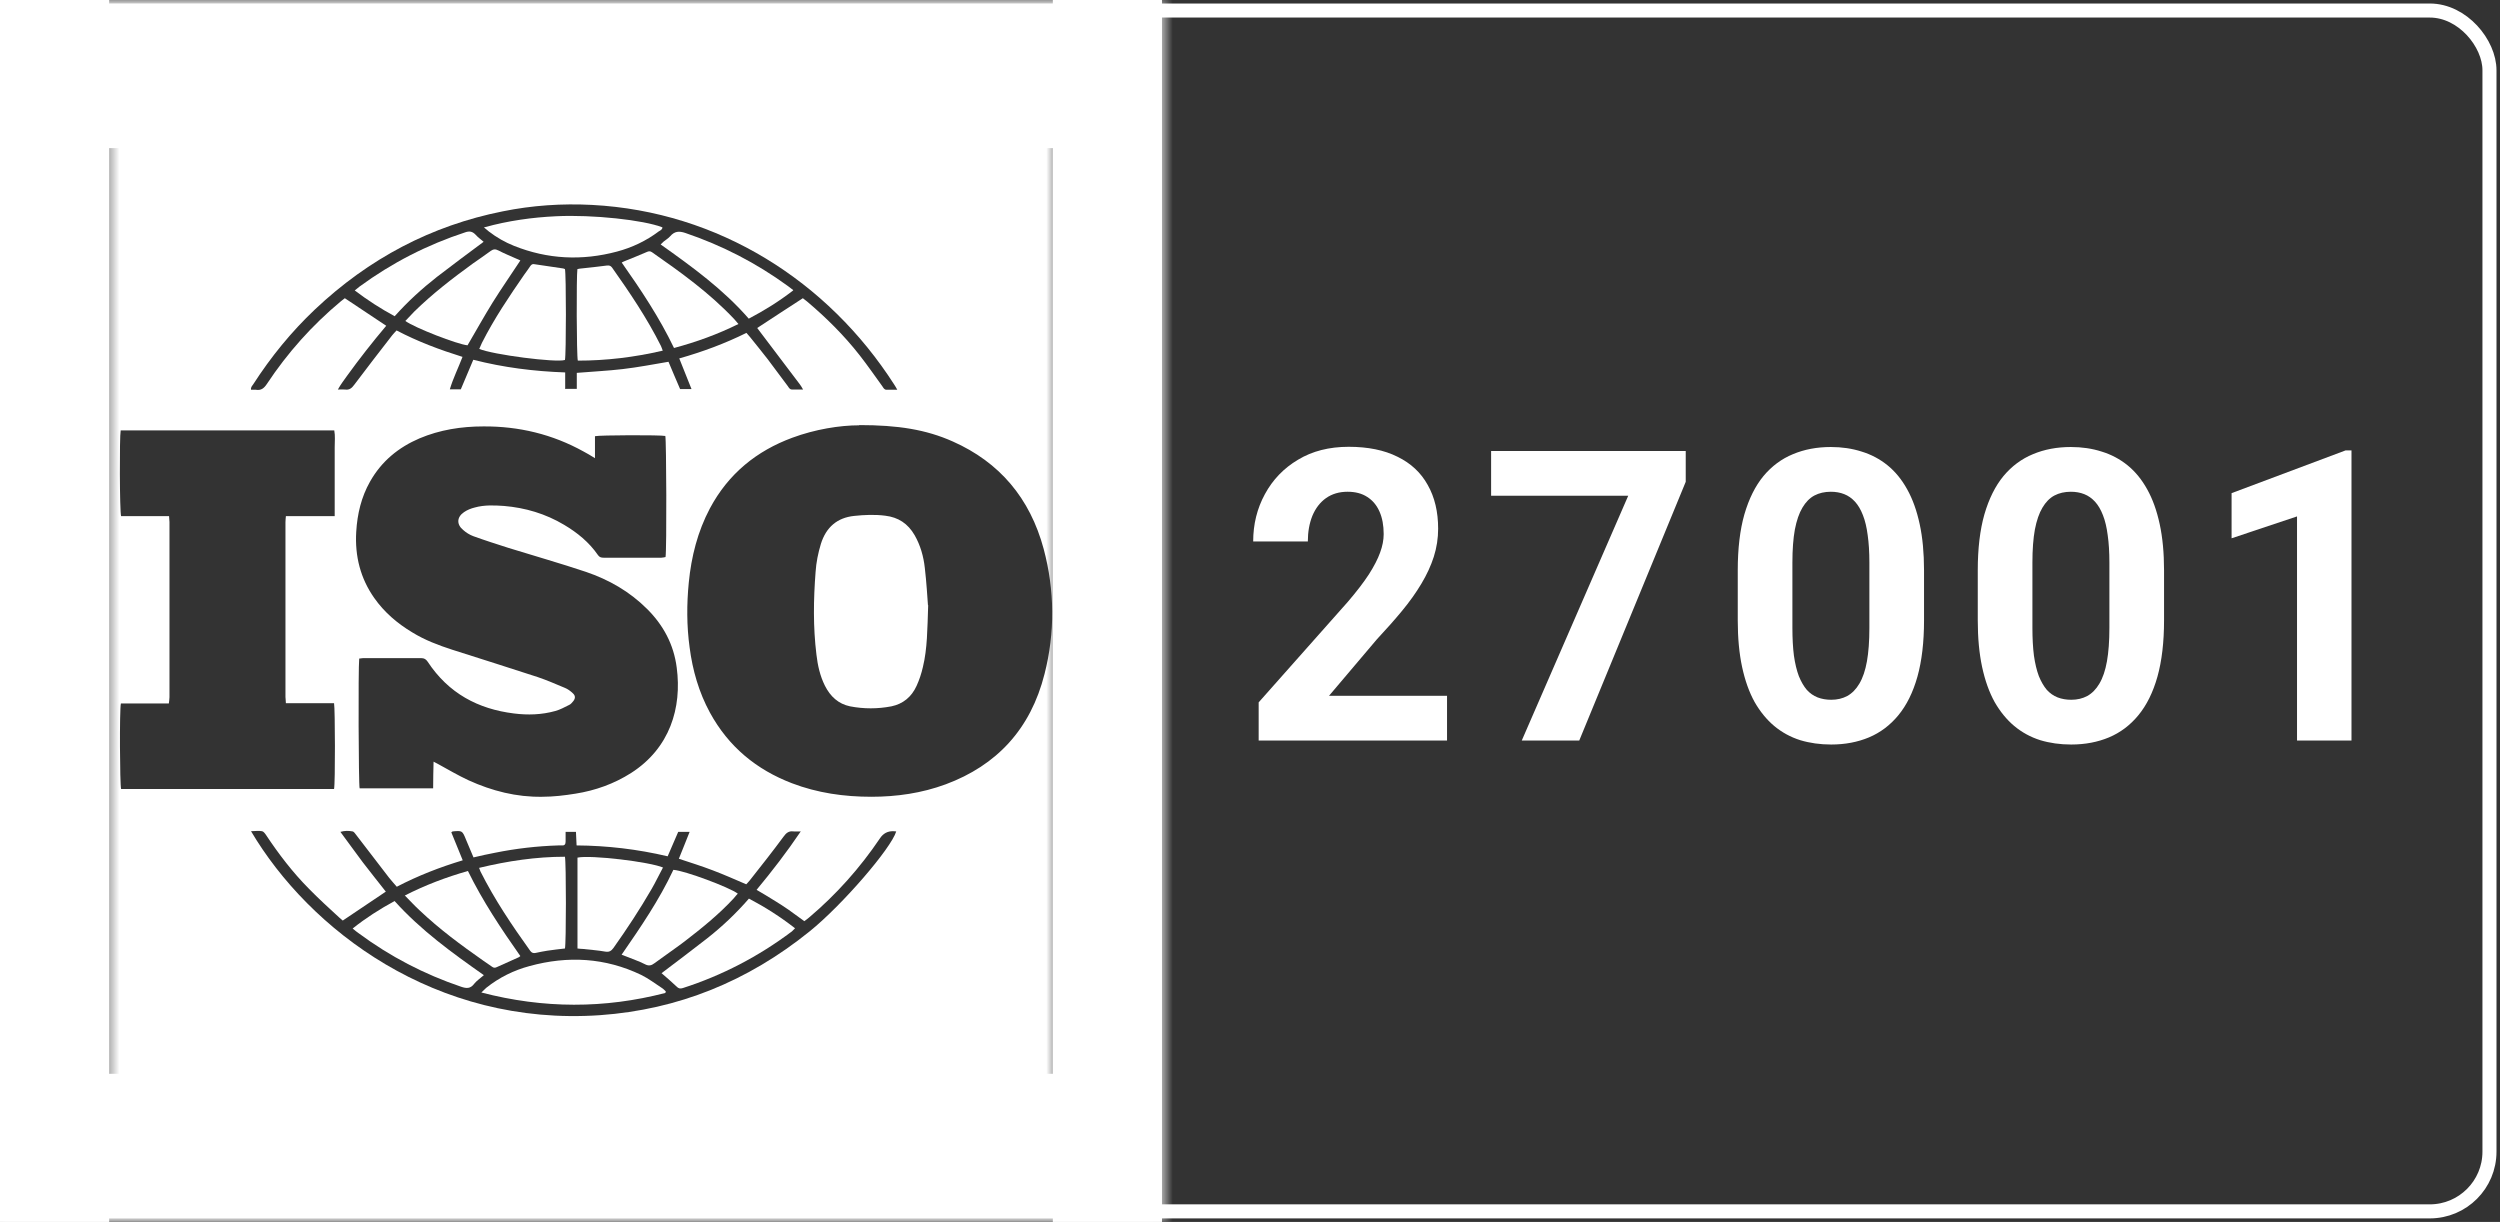 <svg width="178" height="87" viewBox="0 0 178 87" fill="none" xmlns="http://www.w3.org/2000/svg">
<rect x="0" y="0" width="178" height="87" fill="#333333" stroke="none"/>
<rect x="0.75" y="0.75" width="176.5" height="85.5" rx="4.25" stroke="white" strokeWidth="1.5"/>
<g clipPath="url(#clip0_15860_6593)">
<mask id="mask0_15860_6593" style="mask-type:luminance" maskUnits="userSpaceOnUse" x="0" y="0" width="83" height="87">
<path d="M82.732 0H0V87H82.732V0Z" fill="white"/>
</mask>
<g mask="url(#mask0_15860_6593)">
<path d="M7.52 0H-5.016V87H7.52V0Z" fill="white"/>
<path d="M0 -0.001L0 10.545L82.732 10.545V-0.001L0 -0.001Z" fill="white"/>
<path d="M0 76.454L0 87H82.732V76.454H0Z" fill="white"/>
<path d="M87.746 0H75.211V87H87.746V0Z" fill="white"/>
<mask id="mask1_15860_6593" style="mask-type:luminance" maskUnits="userSpaceOnUse" x="7" y="9" width="69" height="72">
<path d="M75.214 9.227H7.523V80.408H75.214V9.227Z" fill="white"/>
</mask>
<g mask="url(#mask1_15860_6593)">
<path d="M0.484 8.832H82.751V87.923H0.484C0.484 61.554 0.484 35.201 0.484 8.832ZM61.18 30.282C59.781 30.282 58.036 30.566 56.411 31.167C53.884 32.101 51.869 33.714 50.545 36.197C49.673 37.843 49.221 39.63 49.041 41.481C48.89 43.015 48.89 44.565 49.101 46.1C49.312 47.729 49.763 49.295 50.545 50.734C51.884 53.186 53.869 54.8 56.381 55.765C58.202 56.461 60.097 56.73 62.037 56.73C63.842 56.73 65.617 56.476 67.332 55.844C70.957 54.499 73.379 51.921 74.372 47.982C75.124 45.024 75.094 42.034 74.312 39.092C73.334 35.454 71.153 32.907 67.844 31.436C65.933 30.582 63.933 30.266 61.18 30.266V30.282ZM42.362 32.623C42.046 32.433 41.806 32.275 41.55 32.148C39.324 30.914 36.932 30.345 34.42 30.361C32.855 30.361 31.321 30.598 29.862 31.215C28.388 31.848 27.169 32.828 26.342 34.299C25.725 35.391 25.439 36.593 25.364 37.858C25.259 39.598 25.665 41.18 26.643 42.572C27.365 43.6 28.297 44.391 29.351 45.024C30.253 45.578 31.216 45.941 32.194 46.258C34.224 46.906 36.24 47.539 38.27 48.203C38.932 48.425 39.579 48.71 40.226 48.979C40.422 49.058 40.617 49.2 40.783 49.358C40.978 49.532 40.978 49.722 40.813 49.928C40.722 50.038 40.632 50.149 40.512 50.197C40.196 50.355 39.88 50.529 39.534 50.624C38.571 50.893 37.579 50.924 36.586 50.798C34.044 50.481 31.938 49.374 30.449 47.112C30.328 46.938 30.208 46.859 29.997 46.859C28.613 46.859 27.23 46.859 25.846 46.859C25.755 46.859 25.665 46.891 25.575 46.891C25.5 47.634 25.53 55.859 25.605 56.128H30.84C30.84 55.496 30.855 54.895 30.87 54.23C31.005 54.309 31.095 54.341 31.171 54.388C31.893 54.784 32.615 55.211 33.367 55.559C35.036 56.318 36.781 56.761 38.602 56.73C39.399 56.73 40.196 56.635 40.978 56.508C42.377 56.287 43.716 55.812 44.934 55.037C47.702 53.265 48.559 50.386 48.183 47.539C47.973 45.878 47.221 44.502 46.078 43.363C44.829 42.114 43.355 41.275 41.73 40.721C39.895 40.105 38.045 39.583 36.21 39.013C35.367 38.744 34.525 38.475 33.698 38.175C33.442 38.08 33.186 37.922 32.976 37.732C32.494 37.336 32.524 36.814 33.036 36.466C33.261 36.308 33.547 36.197 33.803 36.134C34.48 35.944 35.187 35.976 35.879 36.023C37.398 36.15 38.842 36.577 40.166 37.368C41.099 37.922 41.941 38.602 42.573 39.519C42.678 39.678 42.813 39.709 42.979 39.709C44.348 39.709 45.716 39.709 47.085 39.709C47.191 39.709 47.296 39.678 47.386 39.662C47.476 39.156 47.446 31.31 47.371 31.041C47.025 30.962 42.678 30.977 42.362 31.057V32.591V32.623ZM12.037 36.751C12.037 36.909 12.067 37.036 12.067 37.162C12.067 41.323 12.067 45.483 12.067 49.643C12.067 49.785 12.037 49.912 12.022 50.086H8.607C8.502 50.529 8.532 55.875 8.622 56.176H23.785C23.875 55.796 23.86 50.434 23.785 50.07H20.355C20.355 49.896 20.325 49.754 20.325 49.627C20.325 45.483 20.325 41.338 20.325 37.194C20.325 37.052 20.34 36.925 20.355 36.751H23.83C23.83 36.308 23.83 35.897 23.83 35.486C23.83 35.09 23.83 34.695 23.83 34.283V33.05C23.83 32.654 23.83 32.259 23.83 31.848C23.83 31.436 23.875 31.041 23.8 30.645H8.592C8.502 31.104 8.517 36.419 8.622 36.751H12.037ZM40.286 27.687H41.068V26.548C42.181 26.453 43.265 26.406 44.333 26.279C45.416 26.153 46.484 25.947 47.597 25.758C47.867 26.39 48.138 27.055 48.424 27.703H49.236C48.935 26.96 48.65 26.248 48.364 25.52C50.034 25.046 51.613 24.46 53.147 23.701C53.253 23.828 53.343 23.923 53.418 24.017C53.839 24.54 54.26 25.061 54.667 25.584C55.148 26.216 55.614 26.865 56.096 27.497C56.171 27.608 56.231 27.735 56.396 27.735C56.637 27.735 56.878 27.735 57.179 27.735C57.088 27.577 57.028 27.466 56.953 27.371C56.02 26.137 55.073 24.887 54.14 23.654C54.065 23.543 53.99 23.448 53.914 23.353C55.028 22.625 56.081 21.93 57.164 21.233C57.254 21.313 57.359 21.376 57.449 21.455C58.818 22.61 60.097 23.875 61.21 25.299C61.767 26.011 62.293 26.77 62.819 27.497C62.895 27.608 62.955 27.751 63.12 27.751C63.361 27.751 63.602 27.751 63.888 27.751C63.797 27.592 63.737 27.482 63.662 27.371C58.954 20.031 51.177 15.064 42.151 14.59C40.015 14.479 37.895 14.621 35.789 15.049C30.719 16.061 26.267 18.402 22.416 22.04C20.746 23.622 19.287 25.41 18.024 27.371C17.948 27.482 17.843 27.577 17.873 27.751C17.994 27.751 18.114 27.751 18.219 27.751C18.58 27.814 18.791 27.656 19.001 27.339C20.476 25.109 22.235 23.148 24.266 21.455C24.372 21.376 24.477 21.297 24.552 21.233C25.545 21.898 26.508 22.531 27.5 23.195C27.26 23.495 27.019 23.78 26.778 24.065C26.538 24.366 26.312 24.65 26.071 24.951C25.846 25.251 25.605 25.552 25.379 25.852C25.154 26.153 24.928 26.453 24.702 26.77C24.492 27.07 24.266 27.355 24.056 27.735C24.281 27.735 24.417 27.719 24.567 27.735C24.868 27.782 25.048 27.64 25.229 27.387C26.116 26.2 27.019 25.046 27.922 23.875C28.012 23.764 28.117 23.654 28.237 23.527C29.742 24.318 31.306 24.903 32.931 25.41C32.63 26.2 32.269 26.912 32.028 27.719H32.81C33.096 27.039 33.397 26.343 33.698 25.615C35.864 26.169 38.015 26.438 40.241 26.517V27.703L40.286 27.687ZM24.432 65.556C24.356 65.493 24.251 65.43 24.161 65.335C23.424 64.654 22.687 63.99 21.98 63.262C20.837 62.108 19.844 60.811 18.941 59.45C18.866 59.34 18.761 59.197 18.655 59.181C18.415 59.134 18.159 59.181 17.873 59.181C22.01 66.173 30.99 73.101 42.738 72.279C48.274 71.883 53.238 69.874 57.645 66.315C59.977 64.433 63.451 60.399 63.812 59.197C63.737 59.197 63.662 59.181 63.602 59.181C63.201 59.171 62.885 59.34 62.654 59.688C61.225 61.807 59.54 63.69 57.615 65.319C57.51 65.414 57.389 65.493 57.269 65.588C56.878 65.303 56.517 65.034 56.156 64.781C55.795 64.528 55.419 64.291 55.028 64.053C54.651 63.816 54.276 63.595 53.869 63.357C54.983 62.013 56.02 60.668 57.013 59.197C56.788 59.197 56.637 59.213 56.487 59.197C56.171 59.15 55.975 59.308 55.795 59.561C55.013 60.621 54.2 61.649 53.388 62.677C53.298 62.788 53.208 62.883 53.132 62.962C52.32 62.614 51.538 62.266 50.741 61.965C49.958 61.665 49.146 61.412 48.334 61.143C48.59 60.494 48.845 59.893 49.101 59.229H48.289C48.048 59.798 47.792 60.383 47.537 60.969C45.386 60.463 43.234 60.209 41.053 60.194C41.038 59.846 41.023 59.529 41.008 59.229H40.271C40.271 59.482 40.271 59.703 40.271 59.909C40.271 60.099 40.211 60.209 40.015 60.194C39.925 60.194 39.85 60.194 39.76 60.194C38.24 60.241 36.736 60.415 35.247 60.716C34.751 60.811 34.239 60.921 33.713 61.048C33.532 60.621 33.352 60.209 33.186 59.798C32.916 59.134 32.916 59.134 32.224 59.197C32.209 59.197 32.194 59.229 32.133 59.26C32.404 59.909 32.66 60.557 32.946 61.254C31.321 61.744 29.772 62.345 28.252 63.136C28.057 62.914 27.876 62.709 27.696 62.487C26.914 61.475 26.146 60.463 25.364 59.45C25.289 59.355 25.199 59.213 25.109 59.197C24.838 59.15 24.567 59.134 24.236 59.229C24.793 59.972 25.304 60.7 25.831 61.396C26.372 62.108 26.929 62.788 27.47 63.484C26.432 64.18 25.424 64.86 24.387 65.556H24.432Z" fill="white"/>
<path d="M66.087 43.062C66.027 44.833 66.027 46.178 65.711 47.491C65.606 47.95 65.456 48.408 65.26 48.835C64.899 49.626 64.297 50.117 63.47 50.291C62.492 50.48 61.5 50.48 60.522 50.291C59.694 50.117 59.123 49.595 58.732 48.82C58.386 48.124 58.22 47.38 58.13 46.605C57.889 44.644 57.919 42.682 58.07 40.721C58.115 40.041 58.25 39.376 58.446 38.728C58.822 37.525 59.619 36.861 60.808 36.734C61.545 36.655 62.297 36.624 63.034 36.719C63.951 36.829 64.643 37.272 65.125 38.111C65.531 38.822 65.757 39.613 65.847 40.436C65.967 41.464 66.027 42.508 66.072 43.109L66.087 43.062Z" fill="white"/>
<path d="M34.132 24.823C34.192 24.681 34.253 24.555 34.313 24.412C35.185 22.688 36.253 21.106 37.336 19.54C37.487 19.334 37.637 19.129 37.773 18.923C37.848 18.828 37.923 18.781 38.058 18.812C38.735 18.923 39.412 19.002 40.089 19.113C40.134 19.113 40.179 19.145 40.224 19.16C40.315 19.477 40.315 25.266 40.224 25.63C39.593 25.836 35.065 25.25 34.117 24.839L34.132 24.823Z" fill="white"/>
<path d="M47.188 24.966C45.157 25.44 43.156 25.677 41.141 25.677C41.05 25.361 41.035 19.667 41.111 19.16C41.201 19.145 41.306 19.113 41.411 19.113C42.013 19.05 42.6 18.986 43.202 18.907C43.367 18.892 43.472 18.907 43.578 19.05C44.841 20.837 46.06 22.64 47.052 24.618C47.097 24.713 47.128 24.808 47.188 24.966Z" fill="white"/>
<path d="M34.468 16.188C36.198 15.713 37.898 15.476 39.598 15.397C42.215 15.27 45.84 15.666 47.164 16.188C47.164 16.346 47.013 16.409 46.908 16.472C46.006 17.153 44.998 17.627 43.93 17.912C41.448 18.576 38.996 18.465 36.589 17.501C35.957 17.247 35.371 16.915 34.814 16.488C34.709 16.409 34.619 16.314 34.453 16.188H34.468Z" fill="white"/>
<path d="M44.273 18.687C44.379 18.64 44.454 18.593 44.514 18.577C45.026 18.371 45.537 18.165 46.048 17.944C46.184 17.881 46.289 17.865 46.425 17.96C48.485 19.399 50.516 20.855 52.276 22.721C52.366 22.816 52.456 22.927 52.577 23.069C51.072 23.812 49.583 24.35 47.989 24.777C46.951 22.61 45.642 20.649 44.273 18.703V18.687Z" fill="white"/>
<path d="M28.852 22.862C29.077 22.625 29.288 22.403 29.498 22.182C30.792 20.916 32.206 19.825 33.665 18.765C34.086 18.465 34.523 18.18 34.944 17.863C35.124 17.737 35.275 17.721 35.485 17.832C35.906 18.053 36.343 18.227 36.764 18.417C36.854 18.449 36.944 18.496 37.05 18.544C36.388 19.556 35.711 20.521 35.079 21.533C34.462 22.53 33.891 23.558 33.289 24.586C32.582 24.523 29.513 23.337 28.852 22.846V22.862Z" fill="white"/>
<path d="M56.471 20.68C55.448 21.471 54.425 22.104 53.312 22.689C51.492 20.601 49.295 19.004 47.039 17.406C47.129 17.327 47.19 17.264 47.25 17.2C47.4 17.074 47.581 16.979 47.716 16.821C48.032 16.457 48.348 16.441 48.784 16.583C51.401 17.469 53.838 18.719 56.094 20.364C56.2 20.443 56.305 20.522 56.471 20.649V20.68Z" fill="white"/>
<path d="M34.434 17.216C33.29 18.07 32.192 18.877 31.109 19.716C30.041 20.554 29.033 21.471 28.101 22.515C27.108 21.978 26.175 21.377 25.258 20.68C25.393 20.57 25.483 20.491 25.589 20.412C27.92 18.703 30.432 17.422 33.14 16.536C33.426 16.441 33.636 16.473 33.862 16.71C34.027 16.9 34.238 17.042 34.434 17.216Z" fill="white"/>
<path d="M34.117 61.791C36.163 61.3 38.179 61 40.224 61C40.315 61.411 40.315 67.201 40.224 67.533C39.803 67.58 39.382 67.628 38.961 67.691C38.69 67.739 38.404 67.786 38.133 67.849C37.983 67.881 37.863 67.849 37.757 67.707C36.464 65.904 35.215 64.053 34.207 62.044C34.177 61.981 34.162 61.933 34.117 61.807V61.791Z" fill="white"/>
<path d="M47.375 70.698C43.043 71.821 38.711 71.821 34.273 70.666C34.424 70.524 34.514 70.429 34.619 70.334C35.552 69.591 36.59 69.084 37.703 68.784C40.426 68.04 43.088 68.183 45.66 69.417C46.172 69.67 46.653 70.034 47.135 70.35C47.24 70.413 47.315 70.508 47.405 70.587C47.405 70.619 47.39 70.65 47.375 70.682V70.698Z" fill="white"/>
<path d="M47.209 61.759C46.923 62.281 46.683 62.803 46.397 63.293C45.555 64.749 44.637 66.141 43.674 67.501C43.509 67.722 43.358 67.802 43.088 67.754C42.561 67.659 42.02 67.627 41.493 67.564C41.373 67.564 41.253 67.548 41.117 67.533V61.063C42.05 60.857 46.292 61.364 47.224 61.775L47.209 61.759Z" fill="white"/>
<path d="M47.958 61.934C48.77 61.997 51.914 63.167 52.531 63.626C52.426 63.737 52.336 63.848 52.245 63.958C51.177 65.113 49.959 66.094 48.725 67.043C48.033 67.565 47.311 68.055 46.604 68.577C46.379 68.751 46.183 68.799 45.897 68.641C45.491 68.435 45.055 68.293 44.634 68.118C44.529 68.071 44.408 68.039 44.258 67.976C45.612 66.015 46.935 64.085 47.943 61.934H47.958Z" fill="white"/>
<path d="M28.805 63.77C30.294 63.01 31.768 62.457 33.317 62.014C34.37 64.165 35.679 66.126 37.048 68.072C36.988 68.12 36.958 68.151 36.913 68.167C36.401 68.404 35.874 68.626 35.363 68.863C35.228 68.926 35.138 68.91 35.032 68.831C34.822 68.689 34.626 68.547 34.415 68.404C32.836 67.297 31.287 66.158 29.873 64.814C29.527 64.497 29.211 64.149 28.82 63.754L28.805 63.77Z" fill="white"/>
<path d="M53.314 63.975C54.487 64.591 55.555 65.272 56.608 66.094C56.518 66.189 56.458 66.252 56.383 66.316C54.006 68.103 51.419 69.448 48.621 70.349C48.425 70.413 48.305 70.381 48.17 70.239C47.824 69.906 47.463 69.606 47.102 69.29C48.185 68.467 49.268 67.66 50.336 66.822C51.404 65.984 52.396 65.05 53.329 63.975H53.314Z" fill="white"/>
<path d="M28.088 64.148C29.968 66.236 32.179 67.834 34.451 69.432C34.195 69.653 33.939 69.827 33.759 70.049C33.488 70.412 33.202 70.381 32.826 70.254C30.209 69.368 27.772 68.103 25.531 66.442C25.395 66.347 25.275 66.252 25.109 66.11C26.057 65.351 27.035 64.734 28.103 64.148H28.088Z" fill="white"/>
</g>
</g>
<rect x="74.961" width="7.772" height="87" fill="white"/>
<rect width="7.772" height="87" fill="white"/>
</g>
<path d="M103.029 49.541V52.727H89.617V50.008L95.959 42.857C96.597 42.112 97.099 41.456 97.468 40.889C97.835 40.313 98.1 39.799 98.262 39.346C98.433 38.883 98.518 38.444 98.518 38.029C98.518 37.406 98.419 36.872 98.222 36.429C98.024 35.976 97.732 35.626 97.346 35.381C96.969 35.135 96.502 35.013 95.946 35.013C95.353 35.013 94.842 35.164 94.411 35.466C93.989 35.768 93.666 36.188 93.441 36.726C93.226 37.264 93.118 37.873 93.118 38.553H89.227C89.227 37.325 89.505 36.202 90.061 35.183C90.618 34.154 91.403 33.337 92.418 32.733C93.432 32.119 94.635 31.812 96.027 31.812C97.4 31.812 98.558 32.048 99.501 32.52C100.452 32.983 101.171 33.653 101.655 34.531C102.149 35.4 102.396 36.438 102.396 37.647C102.396 38.326 102.293 38.992 102.086 39.643C101.88 40.285 101.583 40.927 101.197 41.569C100.82 42.201 100.363 42.843 99.824 43.495C99.285 44.146 98.688 44.821 98.033 45.52L94.626 49.541H103.029Z" fill="white"/>
<path d="M120.024 32.11V34.305L112.442 52.727H108.349L115.93 35.296H106.167V32.11H120.024Z" fill="white"/>
<path d="M136.991 40.606V44.174C136.991 45.722 136.834 47.058 136.52 48.182C136.206 49.296 135.753 50.211 135.16 50.929C134.577 51.637 133.881 52.161 133.073 52.501C132.265 52.84 131.367 53.01 130.38 53.01C129.59 53.01 128.854 52.906 128.171 52.699C127.489 52.482 126.874 52.147 126.327 51.693C125.788 51.24 125.321 50.669 124.926 49.98C124.54 49.281 124.244 48.451 124.037 47.488C123.831 46.525 123.728 45.42 123.728 44.174V40.606C123.728 39.058 123.885 37.731 124.199 36.627C124.522 35.513 124.976 34.602 125.559 33.894C126.152 33.186 126.852 32.667 127.66 32.336C128.468 31.997 129.365 31.827 130.353 31.827C131.143 31.827 131.874 31.935 132.548 32.152C133.23 32.36 133.845 32.686 134.392 33.129C134.94 33.573 135.407 34.144 135.793 34.843C136.179 35.532 136.475 36.358 136.682 37.321C136.888 38.274 136.991 39.369 136.991 40.606ZM133.1 44.712V40.054C133.1 39.308 133.059 38.657 132.979 38.1C132.907 37.543 132.795 37.071 132.642 36.684C132.489 36.287 132.301 35.966 132.076 35.721C131.852 35.475 131.596 35.296 131.309 35.183C131.022 35.069 130.703 35.013 130.353 35.013C129.913 35.013 129.522 35.102 129.181 35.282C128.849 35.461 128.566 35.749 128.333 36.145C128.1 36.533 127.92 37.052 127.794 37.703C127.678 38.345 127.619 39.129 127.619 40.054V44.712C127.619 45.458 127.655 46.114 127.727 46.681C127.808 47.247 127.925 47.733 128.077 48.139C128.239 48.536 128.427 48.861 128.643 49.116C128.867 49.362 129.123 49.541 129.41 49.654C129.706 49.768 130.03 49.824 130.38 49.824C130.811 49.824 131.192 49.734 131.524 49.555C131.865 49.366 132.153 49.074 132.386 48.677C132.629 48.271 132.808 47.743 132.925 47.091C133.041 46.44 133.1 45.647 133.1 44.712Z" fill="white"/>
<path d="M154.08 40.606V44.174C154.08 45.722 153.923 47.058 153.609 48.182C153.295 49.296 152.842 50.211 152.249 50.929C151.666 51.637 150.97 52.161 150.162 52.501C149.354 52.84 148.456 53.01 147.469 53.01C146.679 53.01 145.943 52.906 145.26 52.699C144.578 52.482 143.963 52.147 143.416 51.693C142.877 51.24 142.41 50.669 142.015 49.98C141.629 49.281 141.333 48.451 141.126 47.488C140.92 46.525 140.817 45.42 140.817 44.174V40.606C140.817 39.058 140.974 37.731 141.288 36.627C141.611 35.513 142.065 34.602 142.648 33.894C143.241 33.186 143.941 32.667 144.749 32.336C145.557 31.997 146.454 31.827 147.442 31.827C148.232 31.827 148.963 31.935 149.637 32.152C150.319 32.36 150.934 32.686 151.482 33.129C152.029 33.573 152.496 34.144 152.882 34.843C153.268 35.532 153.564 36.358 153.771 37.321C153.977 38.274 154.08 39.369 154.08 40.606ZM150.189 44.712V40.054C150.189 39.308 150.148 38.657 150.068 38.1C149.996 37.543 149.884 37.071 149.731 36.684C149.578 36.287 149.39 35.966 149.165 35.721C148.941 35.475 148.685 35.296 148.398 35.183C148.111 35.069 147.792 35.013 147.442 35.013C147.002 35.013 146.611 35.102 146.27 35.282C145.938 35.461 145.655 35.749 145.422 36.145C145.189 36.533 145.009 37.052 144.883 37.703C144.767 38.345 144.708 39.129 144.708 40.054V44.712C144.708 45.458 144.744 46.114 144.816 46.681C144.897 47.247 145.014 47.733 145.166 48.139C145.328 48.536 145.516 48.861 145.732 49.116C145.956 49.362 146.212 49.541 146.499 49.654C146.795 49.768 147.119 49.824 147.469 49.824C147.9 49.824 148.281 49.734 148.613 49.555C148.954 49.366 149.242 49.074 149.475 48.677C149.718 48.271 149.897 47.743 150.014 47.091C150.13 46.44 150.189 45.647 150.189 44.712Z" fill="white"/>
<path d="M167.426 32.067V52.727H163.548V36.769L158.889 38.326V35.112L167.009 32.067H167.426Z" fill="white"/>
<defs>
<clipPath id="clip0_15860_6593">
<path d="M0 2C0 0.895 0.895 0 2 0H82.732V87H2C0.895 87 0 86.105 0 85V2Z" fill="white"/>
</clipPath>
</defs>
</svg>
